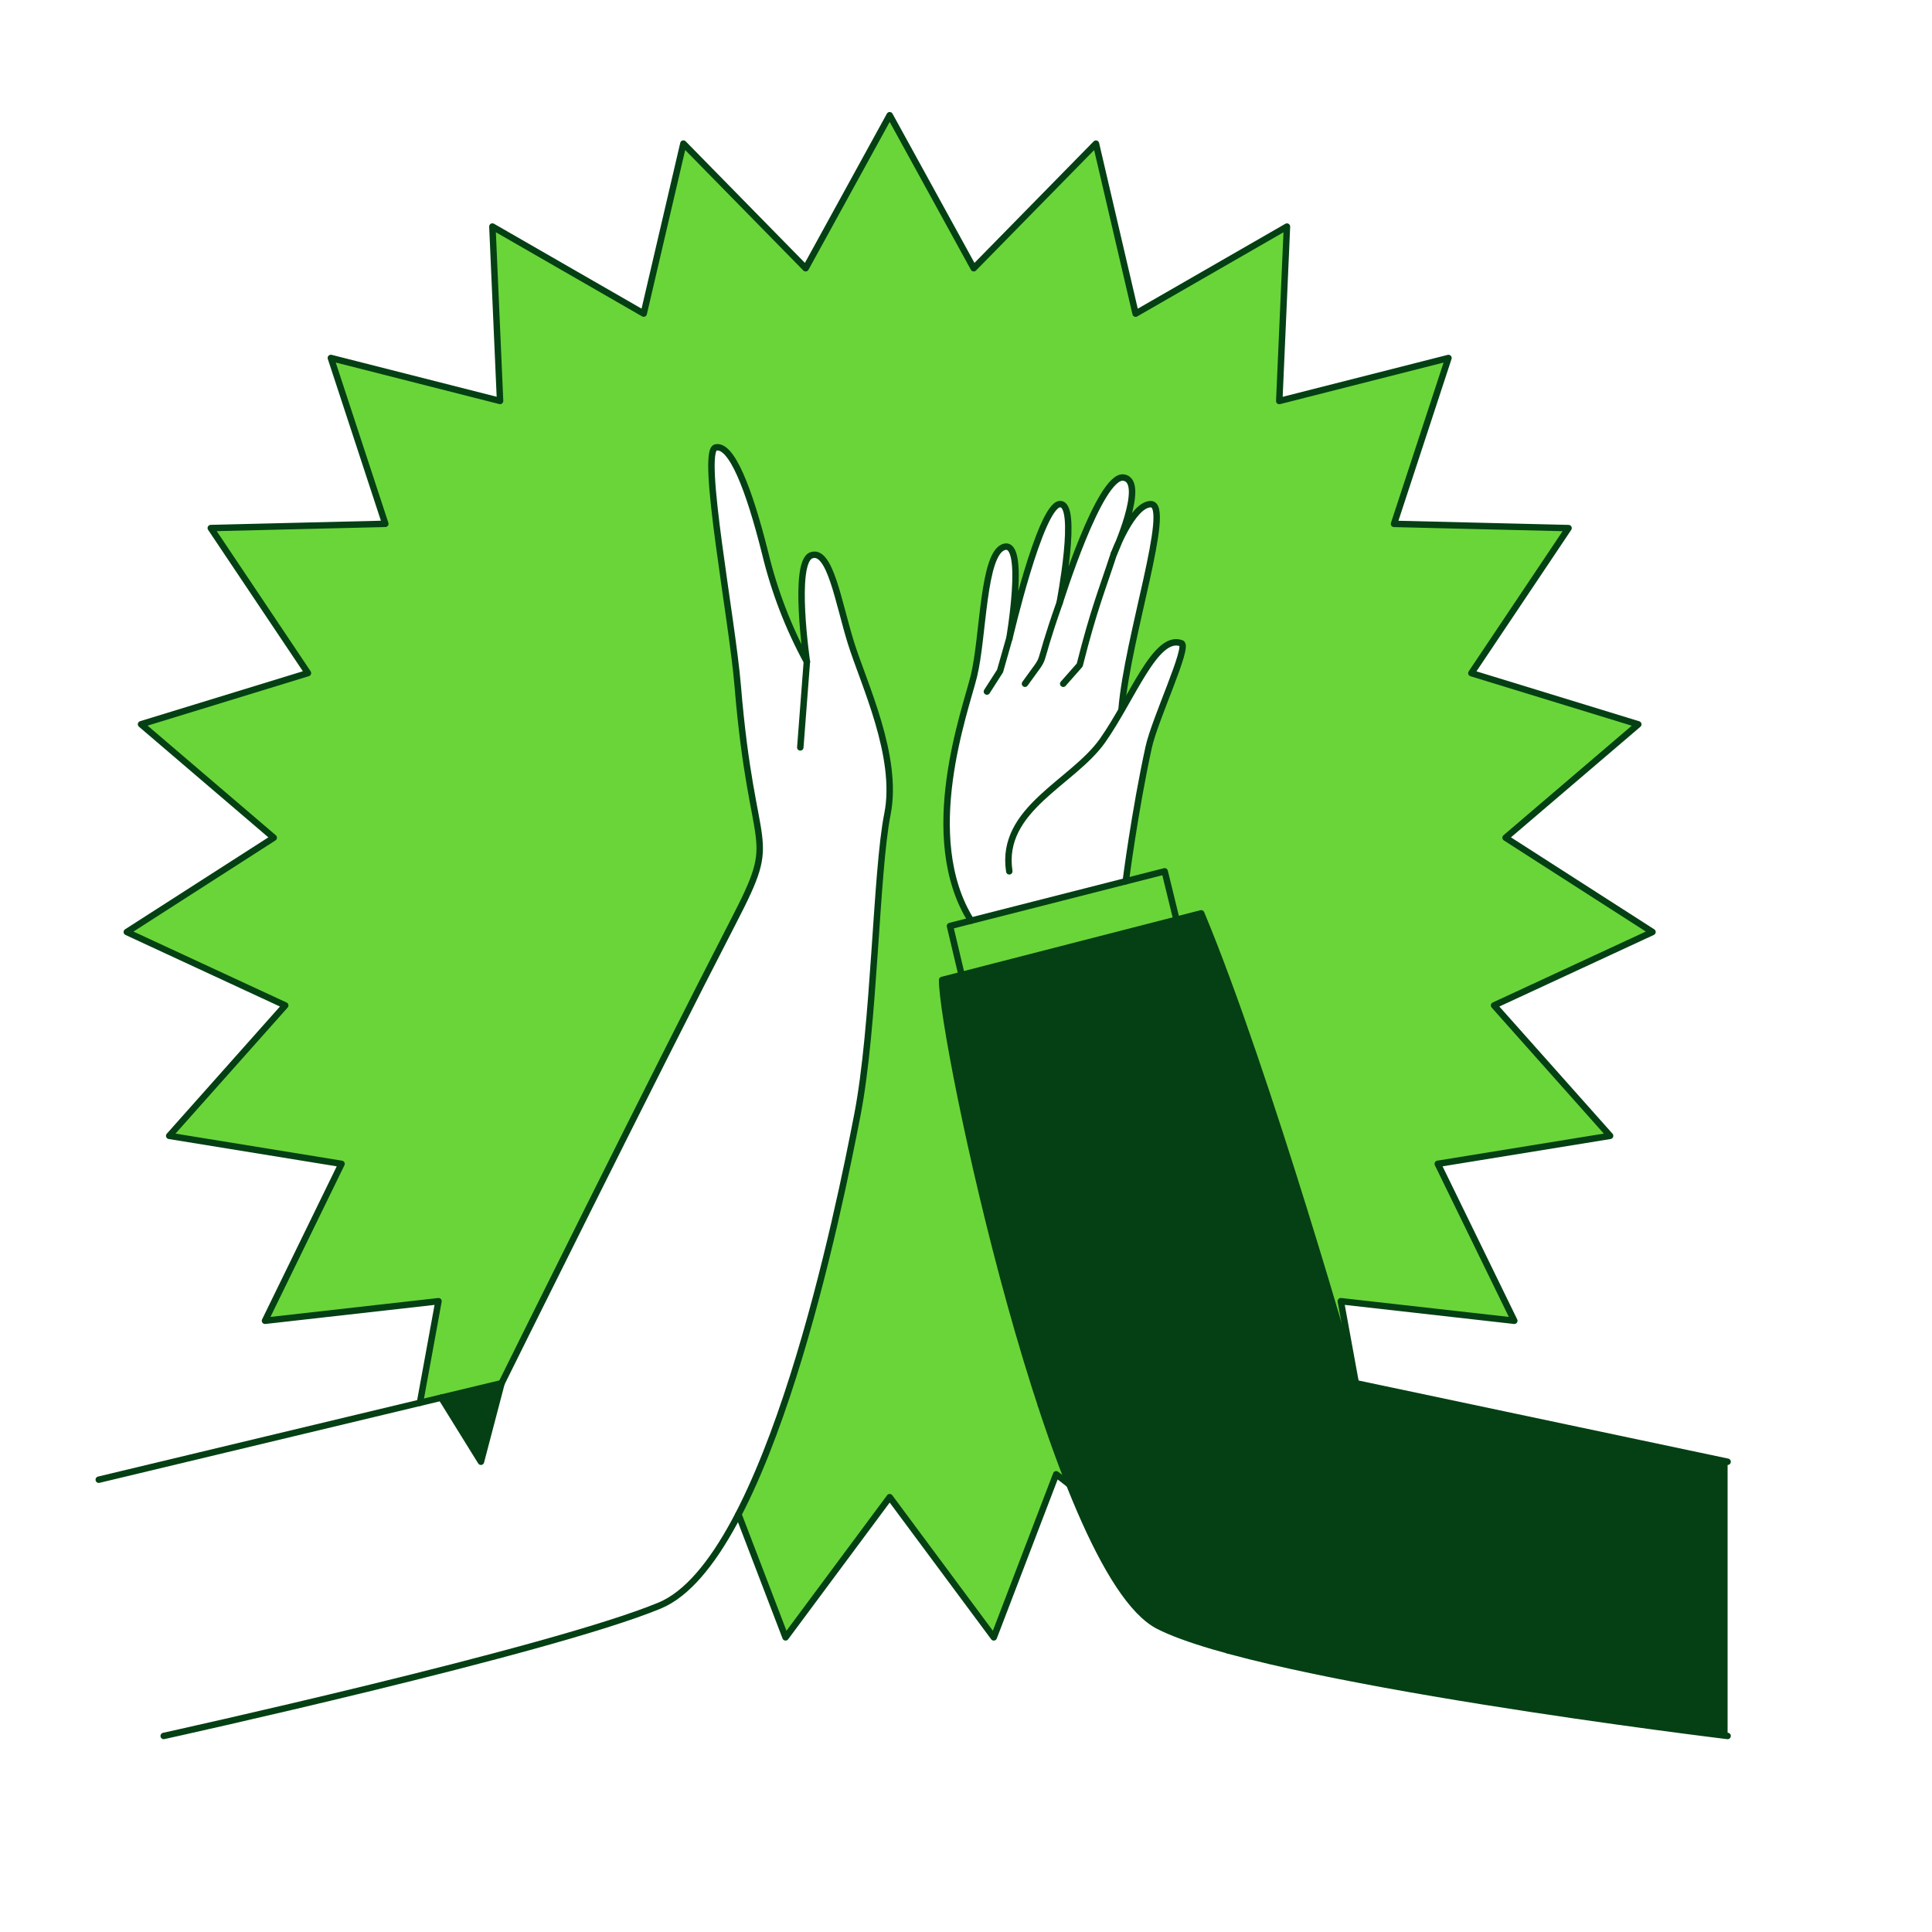 <svg width="300" height="300" viewBox="0 0 300 300" fill="none" xmlns="http://www.w3.org/2000/svg">
<path fill-rule="evenodd" clip-rule="evenodd" d="M232.002 156.123L256.602 144.723L233.789 130.08L254.396 112.466L228.477 104.516L243.567 81.995L216.467 81.336L224.921 55.58L198.648 62.256L199.841 35.174L176.342 48.692L170.183 22.292L151.2 41.652L138.15 17.892L125.1 41.652L106.121 22.302L99.962 48.702L76.458 35.177L77.649 62.259L51.377 55.583L59.831 81.339L32.73 81.998L47.82 104.519L21.9 112.464L42.509 130.079L19.695 144.722L44.295 156.122L26.279 176.372L53.037 180.722L41.154 205.088L68.088 202.05L65.208 217.818L77.882 214.782C77.882 214.782 101.582 166.892 113.931 142.988C121.241 128.841 116.822 134.04 114.543 106.425C113.703 96.242 108.693 70.019 111.129 69.482C113.565 68.945 116.27 75.758 118.826 85.95C120.239 91.808 122.412 97.456 125.289 102.75C125.289 102.75 123.039 87.33 125.961 86.235C128.883 85.14 130.161 93.486 132.122 99.792C134.082 106.098 139.583 117.47 137.795 126.425C136.007 135.38 135.798 159.33 133.128 173.115C131.169 183.237 124.7 215.774 114.666 235.142L121.98 254.25L138.15 232.481L154.313 254.25L164.009 228.935L185.448 245.526L187.955 218.526L213.074 228.726L208.2 202.05L235.139 205.088L223.256 180.722L250.014 176.372L232.002 156.123ZM178.361 116.054C176.19 126.011 174.807 136.839 174.807 136.839L150.78 142.962C142.634 129.959 149.901 110.333 151.212 104.988C152.724 98.831 152.573 85.8 155.952 84.917C159.332 84.033 156.723 99.144 156.723 99.144C156.723 99.144 161.495 78.623 164.523 78.294C167.552 77.966 164.523 93.626 164.523 93.626C164.523 93.626 170.732 73.661 174.444 74.163C177.174 74.535 175.085 80.763 173.784 84.047C174.834 81.761 176.745 78.315 178.677 78.294C182.084 78.258 175.046 98.96 174.137 110.295C177.459 104.532 180.329 98.708 183.455 99.902C184.689 100.362 179.321 111.647 178.361 116.054Z" fill="#6AD539"/>
<path d="M65.209 217.82L68.089 202.052L41.15 205.089L53.033 180.723L26.275 176.373L44.291 156.123L19.691 144.723L42.505 130.08L21.901 112.464L47.819 104.514L32.731 81.998L59.831 81.339L51.377 55.583L77.65 62.259L76.459 35.177L99.956 48.695L106.115 22.295L125.101 41.652L138.151 17.892L151.201 41.652L170.179 22.302L176.338 48.702L199.837 35.184L198.644 62.267L224.917 55.59L216.463 81.347L243.563 82.005L228.473 104.526L254.392 112.476L233.785 130.079L256.598 144.722L231.998 156.122L250.015 176.372L223.256 180.722L235.139 205.088L208.201 202.05L213.07 228.717L187.951 218.517L185.444 245.517L164.005 228.926L154.313 254.25L138.151 232.481L121.981 254.25L114.667 235.157" stroke="#044014" stroke-linecap="round" stroke-linejoin="round"/>
<path fill-rule="evenodd" clip-rule="evenodd" d="M77.881 214.783L74.68 226.98L68.512 217.029L77.881 214.783Z" fill="#044014"/>
<path d="M77.881 214.783L74.68 226.98L68.512 217.029" stroke="#044014" stroke-linecap="round" stroke-linejoin="round"/>
<path d="M15.336 229.767L77.886 214.783C77.886 214.783 101.586 166.893 113.935 142.989C121.245 128.841 116.826 134.043 114.547 106.426C113.707 96.243 108.697 70.02 111.133 69.483C113.569 68.946 116.275 75.759 118.83 85.951C120.243 91.809 122.416 97.457 125.293 102.751C125.293 102.751 123.043 87.332 125.965 86.237C128.887 85.141 130.165 93.487 132.126 99.793C134.086 106.099 139.587 117.471 137.799 126.426C136.011 135.381 135.802 159.331 133.132 173.116C130.462 186.901 119.428 242.274 102.417 249.316C85.405 256.359 25.42 269.558 25.42 269.558" stroke="#044014" stroke-linecap="round" stroke-linejoin="round"/>
<path d="M124.271 116.055L125.288 102.757" stroke="#044014" stroke-linecap="round" stroke-linejoin="round"/>
<path fill-rule="evenodd" clip-rule="evenodd" d="M268.262 226.98L210.53 214.784C210.53 214.784 196.88 166.655 186.521 141.823L146.297 152.166C146.185 161.046 163.501 244.077 179.882 252.476C196.264 260.874 268.261 269.559 268.261 269.559L268.262 226.98Z" fill="#044014"/>
<path fill-rule="evenodd" clip-rule="evenodd" d="M194.026 249.6C190.345 244.291 187.212 245.329 190.698 240.574C194.184 235.819 192.285 233.167 185.256 230.443C178.227 227.719 176.818 227.218 173.956 220.534C171.094 213.85 161.631 218.193 161.631 218.193C167.16 235.014 173.59 249.256 179.883 252.483C183.358 254.091 186.981 255.363 190.698 256.284C190.698 256.284 197.701 254.902 194.026 249.6Z" fill="#044014"/>
<path fill-rule="evenodd" clip-rule="evenodd" d="M193.095 195.694C195.924 201.52 197.825 206.388 208.416 207.486C205.566 197.788 200.213 179.973 194.616 163.6C188.738 165.52 184.29 169.962 185.627 176.134C187.577 185.1 179.045 182.616 180.792 189.444C182.54 196.272 190.265 189.871 193.095 195.694Z" fill="#044014"/>
<path d="M268.262 226.98L210.53 214.784C210.53 214.784 196.88 166.655 186.521 141.823L146.297 152.166C146.185 161.046 163.501 244.077 179.882 252.476C196.264 260.874 268.261 269.559 268.261 269.559" stroke="#044014" stroke-linecap="round" stroke-linejoin="round"/>
<path d="M174.151 110.184C175.069 98.934 182.086 78.25 178.684 78.286C175.794 78.316 172.956 86.019 172.956 86.019C172.956 86.019 178.165 74.661 174.456 74.155C170.746 73.65 164.535 93.618 164.535 93.618C164.535 93.618 167.572 77.95 164.535 78.286C161.497 78.622 156.735 99.144 156.735 99.144C156.735 99.144 159.343 84.033 155.964 84.916C152.584 85.8 152.736 98.83 151.224 104.988C149.913 110.332 142.645 129.958 150.792 142.962" stroke="#044014" stroke-linecap="round" stroke-linejoin="round"/>
<path d="M174.807 136.839C174.807 136.839 176.19 126.01 178.361 116.053C179.321 111.646 184.689 100.362 183.461 99.894C179.459 98.365 175.874 108.342 171.224 114.969C166.598 121.56 155.229 125.592 156.722 135.298" stroke="#044014" stroke-linecap="round" stroke-linejoin="round"/>
<path d="M172.951 86.019C171.102 91.697 169.86 94.554 167.656 103.269L165.096 106.173" stroke="#044014" stroke-linecap="round" stroke-linejoin="round"/>
<path d="M164.532 93.618C160.432 105.242 163.11 100.641 159.16 106.169" stroke="#044014" stroke-linecap="round" stroke-linejoin="round"/>
<path d="M153.246 107.385L155.289 104.193L156.725 99.144" stroke="#044014" stroke-linecap="round" stroke-linejoin="round"/>
<path d="M149.316 151.387L147.516 143.793L180.85 135.3L182.686 142.811" stroke="#044014" stroke-linecap="round" stroke-linejoin="round"/>
<path d="M193.918 163.827C193.918 163.827 183.679 167.167 185.621 176.127C187.564 185.086 179.039 182.607 180.787 189.436C182.534 196.266 190.264 189.859 193.094 195.687C195.925 201.514 197.96 206.361 208.415 207.478" stroke="#044014" stroke-linecap="round" stroke-linejoin="round"/>
<path d="M161.631 218.185C161.631 218.185 171.094 213.844 173.956 220.527C176.818 227.209 178.228 227.71 185.256 230.436C192.283 233.161 194.182 235.813 190.698 240.567C187.213 245.32 190.345 244.284 194.026 249.592C197.707 254.901 190.698 256.276 190.698 256.276" stroke="#044014" stroke-linecap="round" stroke-linejoin="round"/>
</svg>
